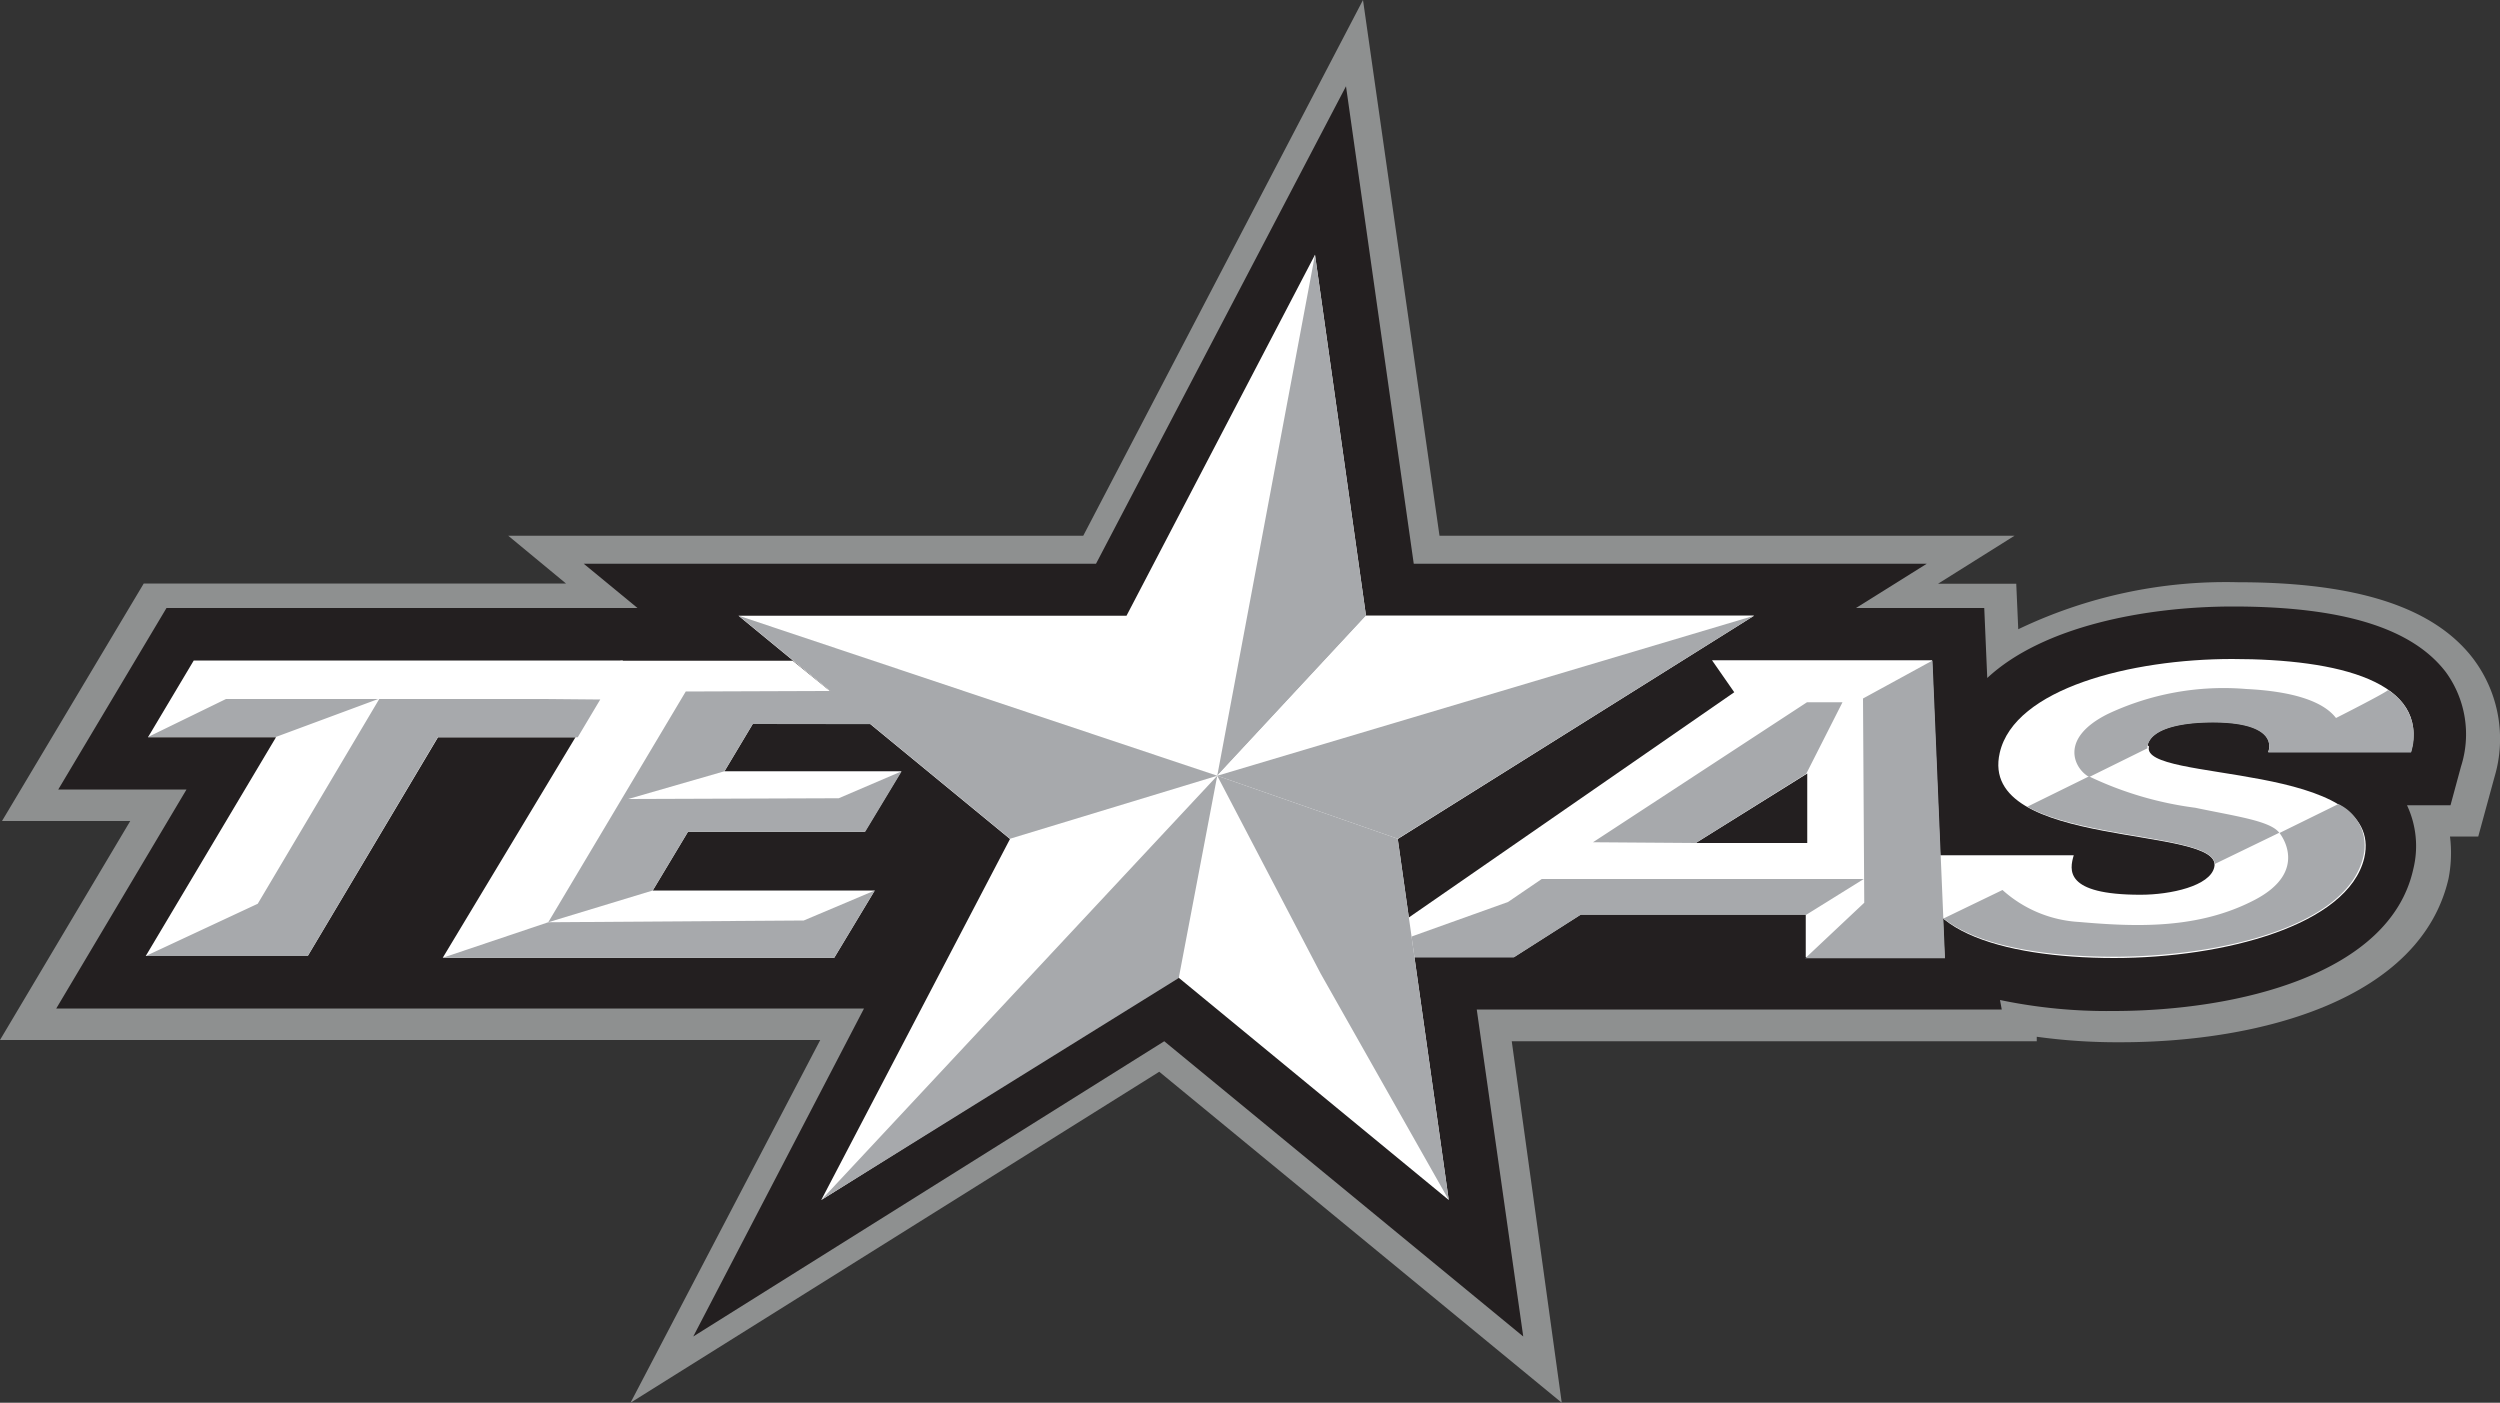 <?xml version="1.0" encoding="UTF-8"?> <svg xmlns="http://www.w3.org/2000/svg" data-name="Layer 1" viewBox="0 0 100 56.11"><rect x="0" y="0" width="100" height="56.11" fill="#333333" stroke="none"/><path d="M98.93 26.35c-1.57-2.06-4.65-3.06-9.4-3.06a19.21 19.21 0 0 0-8.8 1.88l-.08-1.82h-3.13l3.06-1.92h-23L54.52 0 43.33 21.43h-23l2.31 1.91H5.75l-5.67 9.5h5.13L0 41.6h32.81l-7.59 14.51 21.15-13.24 16.1 13.24-2-14.46h21v-.18a23.47 23.47 0 0 0 3.35.22c5.62 0 12-1.72 13.12-6.54a5.34 5.34 0 0 0 .06-1.69h1.13l.65-2.38a5.33 5.33 0 0 0-.85-4.73z" fill="#8e9090"></path><path d="M97.83 26.88c-1.35-1.76-4.13-2.62-8.51-2.62-3.49 0-7.61.79-9.83 2.86l-.12-2.8h-5.13l2.83-1.77H56.55l-2.71-19.1-10 19.1H23.35l2.15 1.77H6.66l-4.33 7.26h5.13l-5.21 8.76h32.31l-6.83 13.12 18.84-11.81 14.36 11.81-1.86-13.08h21L80 40a20.9 20.9 0 0 0 4.53.44c5 0 11.07-1.48 12-5.67a3.84 3.84 0 0 0-.25-2.56h1.74l.42-1.55a4.22 4.22 0 0 0-.61-3.78z" fill="#231f20"></path><path fill="#fff" d="M24.92 26.42H7.75l-1.83 3.07h5.12l-5.21 8.75h6.48l5.21-8.75h5.57l1.83-3.07M54.07 38.28h6.49l2.67-1.7h9v1.7h5.55l-.5-11.87h-8.8l.89 1.28-15.3 10.59m18.22-7.34v2.78h-4.46z"></path><path fill="#fff" d="M34.47 28.96h-4.36l-1.13 1.89h7.07l-1.46 2.42h-7.07l-1.41 2.35h8.88l-1.62 2.69H17.71l6.14-10.2.97-1.68h6.89l3.11 2.53M85.9 29.81c.18-.75 1.57-.93 2.61-.93 2 0 2.41.63 2.22 1.2h5.71c.76-2.81-2.88-3.72-7.15-3.72-4.05 0-8.71 1.18-9.3 3.75-.9 3.9 9 2.88 8.58 4.58-.17.75-1.74 1.1-2.95 1.1-3.06 0-2.84-1-2.67-1.58H77c-.92 2.91 3 4.11 7.57 4.11 4.36 0 9.35-1.3 10-4 .9-3.9-9-3-8.61-4.46"></path><path d="M83.57 31.06a14 14 0 0 0 4.24 1.25c1.61.34 3 .52 3.36 1l-2.58 1.25c-.06-1.12-5.16-1-7.5-2.29l2.48-1.22" fill="#a7a9ac"></path><path d="M93.53 32.16a1.83 1.83 0 0 1 1 2.11c-.63 2.75-5.63 4-10 4-2.87 0-5.47-.47-6.79-1.53l2.36-1.14a5 5 0 0 0 3.08 1.28c2.29.2 4.75.29 7-.88s1-2.68 1-2.68l2.36-1.16M95.54 27.59c-.12.13-2.1 1.13-2.1 1.13-.52-.68-1.76-1.07-3.59-1.16a10.87 10.87 0 0 0-5.54 1c-2 1-1.31 2.22-.74 2.52l2.33-1.15a.34.34 0 0 1 0-.1c.17-.75 1.56-.93 2.6-.93 2 0 2.42.63 2.23 1.2h5.71a2.12 2.12 0 0 0-.91-2.49M17.51 29.49l-5.2 8.75H5.83l4.48-2.09 4.86-8.19h6.63l2.21.02-.9 1.51h-5.6M5.92 29.48h5.11l4.1-1.52H9.04l-3.12 1.52M67.83 33.72l-4.11-.03 8.56-5.6h1.42l-1.45 2.86-4.42 2.77M74.52 27.94l.05 8.17-2.36 2.22h5.59l-.5-11.91-2.78 1.52" fill="#a7a9ac"></path><path fill="#a7a9ac" d="M74.55 35.16H61.67l-1.35.92-6.2 2.22h6.43l2.68-1.71h9.02l2.3-1.43M21.93 36.89l-4.22 1.42h15.66l1.62-2.69-2.84 1.2-10.22.07"></path><path fill="#fff" d="M52.6 10.19l2.04 14.44h15.52l-14.25 8.93L57.95 48 47.1 39.07 32.85 48l7.55-14.44-10.86-8.93h15.52l7.54-14.44"></path><path fill="#a7a9ac" d="M52.6 10.19l-3.91 20.84 5.95-6.4-2.04-14.44"></path><path fill="#fff" d="M48.69 31.03l21.47-6.4H54.64l-5.95 6.4"></path><path fill="#a7a9ac" d="M55.91 33.55l-7.22-2.52 4.14 7.92L57.95 48l-2.04-14.45M47.15 39.12l1.54-8.09L32.85 48l14.3-8.88"></path><path fill="#a7a9ac" d="M48.69 31.03l-8.29 2.52-10.85-8.92 19.14 6.4M48.69 31.03l21.47-6.4-14.25 8.92-7.22-2.52"></path><path fill="#a7a9ac" d="M26.11 35.62l-4.18 1.27 5.5-9.23 8.32-.03 1.66 1.34-7.3-.01-1.13 1.89-3.85 1.11 8.42-.03 2.52-1.08-1.46 2.42h-7.09l-1.41 2.35"></path></svg> 